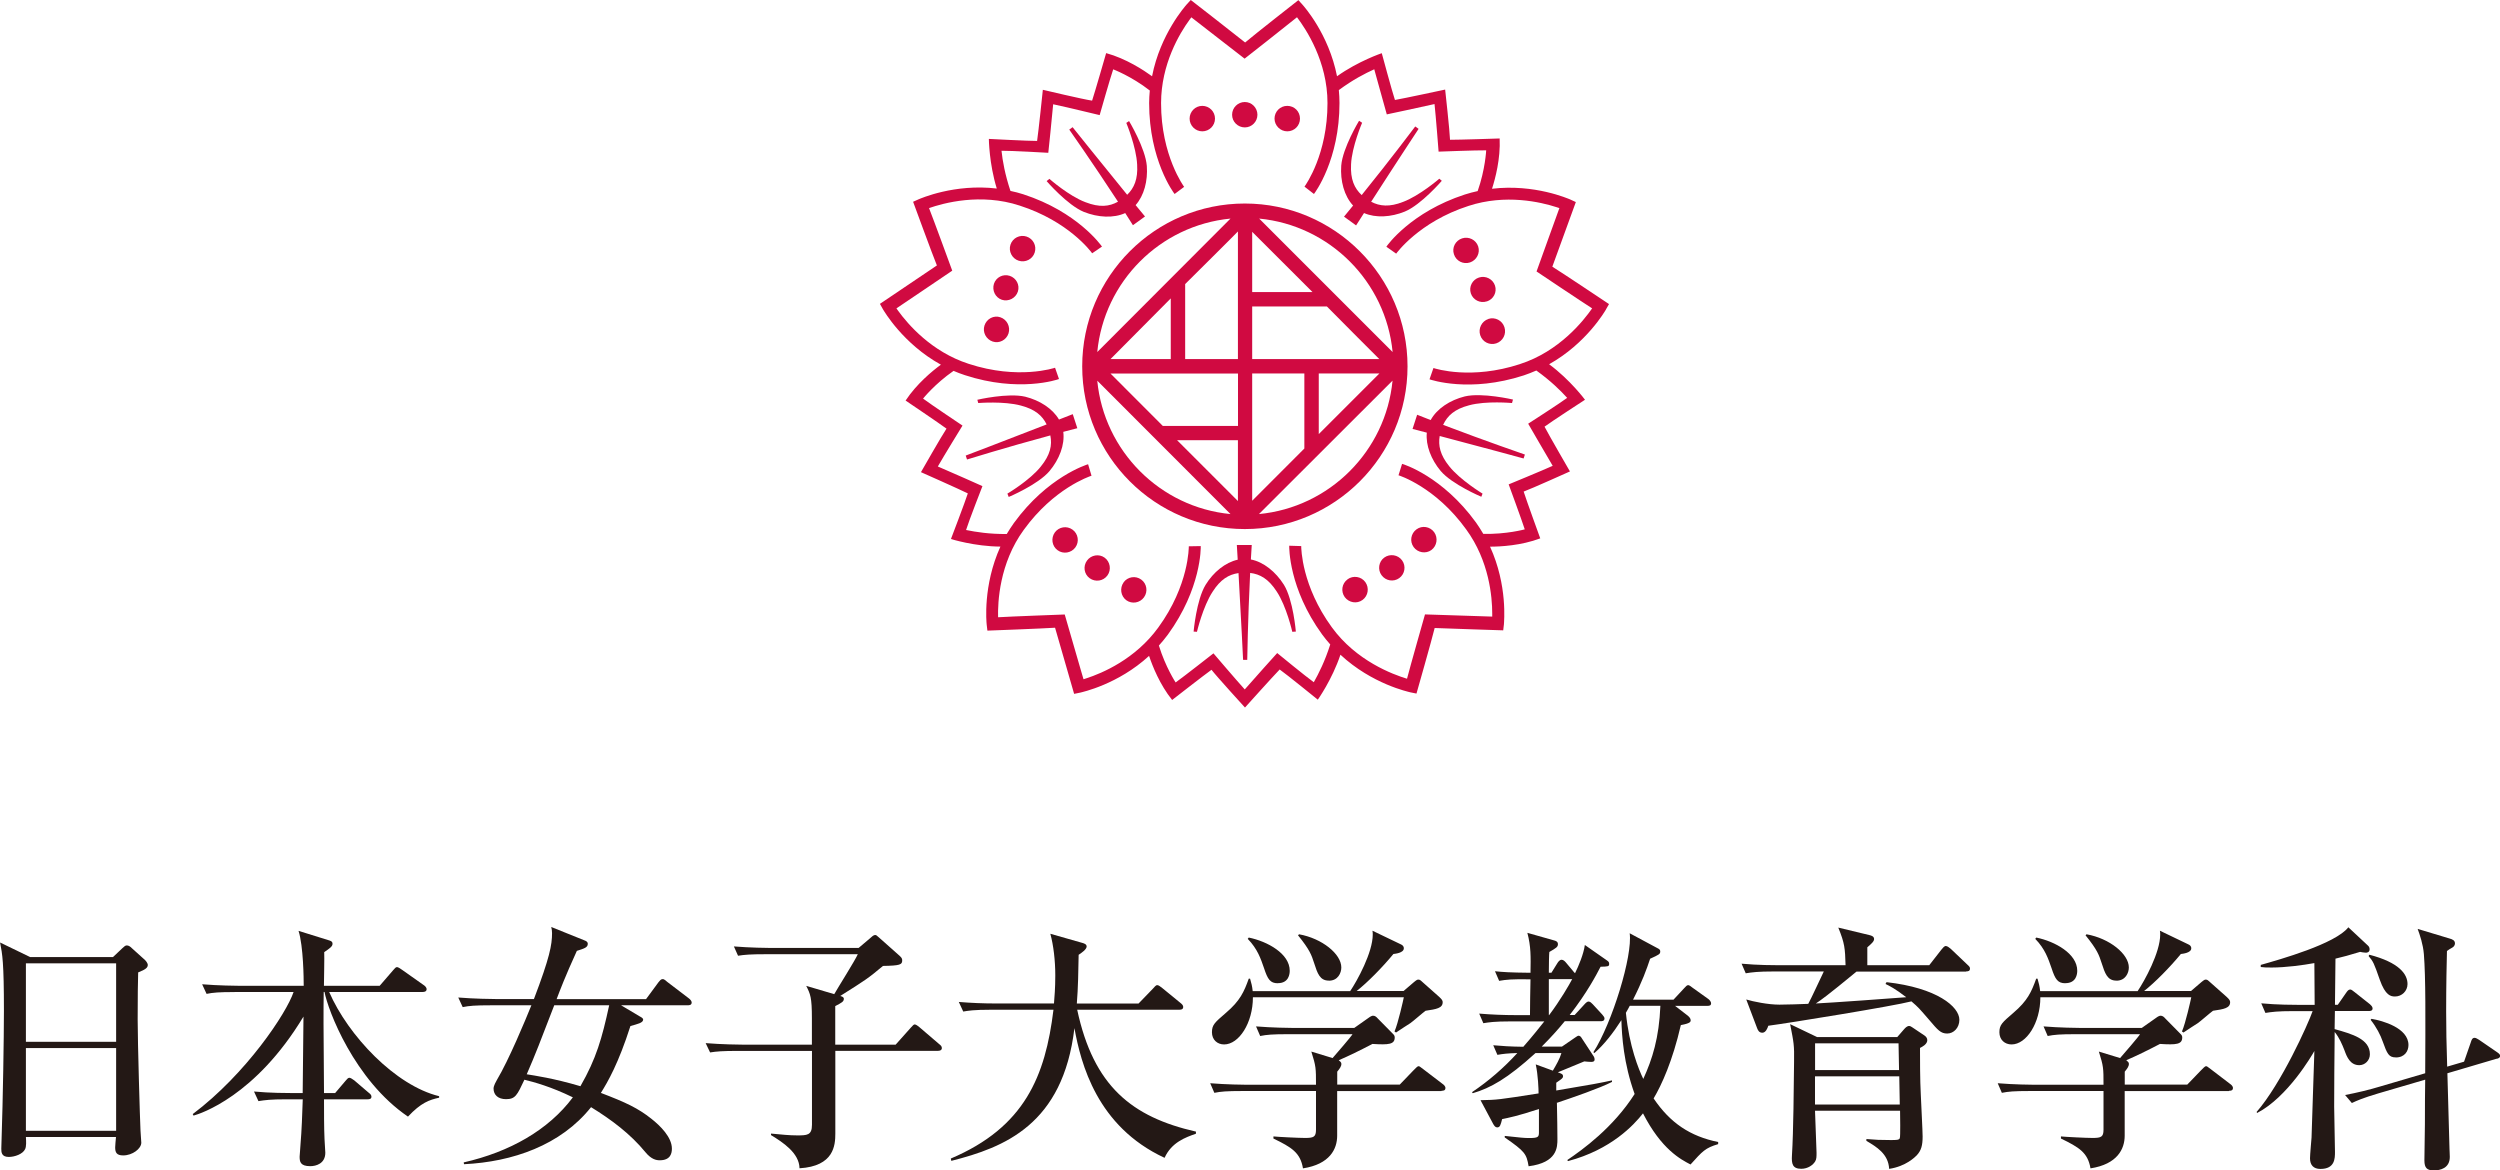 <?xml version="1.0" encoding="UTF-8"?>
<svg id="_レイヤー_2" data-name="レイヤー 2" xmlns="http://www.w3.org/2000/svg" viewBox="0 0 343.58 160.85">
  <defs>
    <style>
      .cls-1 {
        fill: #d00a41;
      }

      .cls-2 {
        fill: #231815;
      }
    </style>
  </defs>
  <g id="_レイヤー_1-2" data-name="レイヤー 1">
    <g id="site_logo_v_c">
      <g>
        <path class="cls-1" d="M171.08,17.51c.96,0,1.73-.79,1.73-1.74s-.77-1.75-1.73-1.75-1.75.78-1.75,1.75.79,1.74,1.75,1.74"/>
        <path class="cls-1" d="M165.23,18.05c.97,0,1.75-.78,1.75-1.75s-.78-1.75-1.75-1.75-1.74.8-1.74,1.75.78,1.75,1.74,1.75"/>
        <path class="cls-1" d="M176.91,18.05c.98,0,1.75-.78,1.75-1.75s-.76-1.75-1.75-1.75-1.75.8-1.75,1.75.79,1.75,1.75,1.75"/>
        <path class="cls-1" d="M204.33,41.43c.93-.3,1.43-1.27,1.13-2.18-.29-.89-1.28-1.41-2.2-1.11-.91.29-1.42,1.27-1.12,2.18.3.91,1.29,1.4,2.19,1.1"/>
        <path class="cls-1" d="M203.15,33.87c-.3-.91-1.29-1.41-2.21-1.11-.92.3-1.43,1.28-1.12,2.19.29.92,1.28,1.42,2.2,1.12.91-.3,1.43-1.29,1.13-2.2"/>
        <path class="cls-1" d="M204.55,43.84c-.92.3-1.42,1.32-1.12,2.23.3.93,1.29,1.42,2.2,1.12.91-.3,1.43-1.28,1.13-2.21-.29-.94-1.3-1.45-2.21-1.15"/>
        <path class="cls-1" d="M171.08,27.97c-12.33,0-22.35,10.03-22.35,22.38s10.02,22.36,22.35,22.36,22.36-10.03,22.36-22.36-10.04-22.38-22.36-22.38M169.11,30.04l-18.31,18.34c.93-9.69,8.63-17.4,18.31-18.34M160.9,41.01v8.34h-8.28c1.77-1.77,5.5-5.55,8.28-8.34M150.8,52.32l18.31,18.33c-9.68-.93-17.38-8.66-18.31-18.33M170.13,68.86c-1.42-1.42-4.22-4.22-8.36-8.36h8.36v8.36ZM170.13,58.54h-10.32c-2.11-2.11-4.51-4.51-7.19-7.2h0s17.52,0,17.52,0v7.21ZM170.13,49.35h-7.25v-10.31s7.27-7.21,7.25-7.23v17.54ZM172.09,31.86c1.61,1.61,4.92,4.92,8.29,8.28h-8.29v-8.28ZM172.09,42.12h10.27c2.98,3.02,5.77,5.8,7.2,7.23h-17.47v-7.23ZM189.57,51.33c-1.68,1.67-4.97,4.96-8.33,8.33v-8.33h8.33ZM172.09,51.33h7.17v10.31c-2.93,2.93-5.68,5.68-7.17,7.18v-17.48ZM173.02,70.65c3.6-3.59,13.99-13.98,18.36-18.34-.93,9.69-8.67,17.42-18.36,18.34M173.05,30.04c9.68.93,17.4,8.65,18.34,18.34l-18.34-18.34Z"/>
        <path class="cls-1" d="M190.24,76.63c-.77.56-.93,1.66-.37,2.42.57.79,1.66.96,2.43.4.78-.56.96-1.66.39-2.44-.56-.77-1.67-.95-2.45-.38"/>
        <path class="cls-1" d="M196.72,75.59c.77-.57.94-1.67.38-2.45-.57-.78-1.66-.96-2.43-.39-.78.57-.96,1.66-.39,2.44.56.77,1.67.96,2.44.4"/>
        <path class="cls-1" d="M185.2,79.62c-.79.57-.95,1.66-.39,2.44.57.77,1.66.97,2.45.39.78-.57.94-1.67.38-2.45-.57-.78-1.66-.95-2.44-.39"/>
        <path class="cls-1" d="M149.39,77.04c-.57.78-.41,1.87.37,2.43.78.56,1.87.4,2.44-.39.56-.77.38-1.88-.39-2.44-.77-.56-1.86-.37-2.42.4"/>
        <path class="cls-1" d="M154.42,80.04c-.56.78-.4,1.88.37,2.45.77.56,1.87.38,2.43-.4.57-.78.4-1.88-.38-2.44-.78-.57-1.87-.39-2.43.39"/>
        <path class="cls-1" d="M144.97,73.17c-.56.78-.41,1.88.38,2.45.77.57,1.88.38,2.44-.39.57-.78.39-1.88-.39-2.44-.79-.57-1.87-.39-2.44.39"/>
        <path class="cls-1" d="M138.77,37.91c-.92-.3-1.88.2-2.17,1.09-.29.91.19,1.9,1.09,2.2.9.29,1.9-.21,2.2-1.13.29-.91-.22-1.86-1.12-2.16"/>
        <path class="cls-1" d="M137.47,43.6c-.88-.3-1.87.2-2.17,1.13-.3.92.22,1.91,1.13,2.21.89.3,1.87-.2,2.17-1.11.3-.92-.21-1.93-1.13-2.23"/>
        <path class="cls-1" d="M141.08,32.51c-.91-.3-1.91.19-2.21,1.12-.3.91.22,1.91,1.13,2.2.92.3,1.91-.21,2.2-1.12.3-.93-.21-1.9-1.12-2.2"/>
        <path class="cls-1" d="M171.91,76.89c.04-.66.07-1.32.12-1.99h-2.05c.04.68.08,1.35.12,2.02-1.71.38-3.34,1.71-4.41,3.45-1.27,2.08-1.65,6.43-1.65,6.43l.46.03s.82-3.49,2.16-5.52c1.08-1.69,2.22-2.36,3.55-2.55.37,6.42.63,11.93.63,11.93h.57s.08-5.52.4-11.95c1.36.16,2.54.83,3.66,2.57,1.34,2.03,2.13,5.52,2.13,5.52l.49-.03s-.36-4.35-1.64-6.43c-1.12-1.78-2.79-3.14-4.54-3.48"/>
        <path class="cls-1" d="M194.12,58.95c.66.17,1.31.34,1.97.51-.17,1.75.6,3.7,1.9,5.26,1.57,1.86,5.59,3.55,5.59,3.55l.17-.43s-3.07-1.86-4.58-3.76c-1.25-1.55-1.53-2.84-1.31-4.16,6.21,1.63,11.53,3.09,11.53,3.09l.18-.54s-5.22-1.79-11.24-4.08c.58-1.25,1.57-2.17,3.57-2.69,2.34-.64,5.9-.31,5.9-.31l.13-.48s-4.25-.99-6.62-.43c-2.04.51-3.83,1.68-4.69,3.25-.62-.24-1.24-.48-1.86-.73l-.63,1.95Z"/>
        <path class="cls-1" d="M220.7,42.54l.43-.75s-6.45-4.31-7.79-5.14c.56-1.51,3.23-8.88,3.23-8.88l-.78-.36c-.24-.09-4.89-2.16-10.74-1.47.44-1.36,1.18-4.12,1.05-6.91,0,0-5.68.19-6.82.18-.03-1.12-.67-6.9-.67-6.9,0,0-5.68,1.22-6.9,1.43-.37-1.09-1.81-6.43-1.81-6.43,0,0-3.22,1.08-6.15,3.17-1.14-5.82-4.57-9.63-4.73-9.82l-.58-.64s-6.12,4.79-7.32,5.82C169.85,4.81,163.65,0,163.65,0l-.58.63c-.16.2-3.6,4.02-4.74,9.85-1.13-.82-3.56-2.43-6.31-3.18,0,0-1.57,5.45-1.93,6.53-1.22-.17-6.77-1.49-6.77-1.49,0,0-.6,5.79-.79,7.03-1.14.01-6.63-.28-6.63-.28,0,0,.03,3.39,1.09,6.82-5.83-.69-10.48,1.38-10.72,1.47l-.78.35s2.67,7.29,3.27,8.75c-1.34.89-7.83,5.28-7.83,5.28l.42.75c.14.22,2.73,4.72,7.96,7.61-1.18.86-3.34,2.64-4.85,4.93,0,0,4.71,3.18,5.62,3.86-.63.93-3.51,5.98-3.51,5.98,0,0,5.32,2.36,6.44,2.92-.34,1.09-2.32,6.27-2.32,6.27,0,0,3.24,1.02,6.8,1.04-2.44,5.37-1.91,10.44-1.89,10.69l.1.86s7.72-.29,9.3-.4c.44,1.55,2.62,9.09,2.62,9.09l.84-.17c.25-.07,5.17-1.11,9.46-5.05.47,1.4,1.48,3.96,3.17,6.06,0,0,4.48-3.49,5.41-4.15.68.89,4.6,5.19,4.6,5.19,0,0,3.89-4.33,4.77-5.23.94.66,5.24,4.15,5.24,4.15,0,0,1.97-2.77,3.11-6.18,4.34,4.04,9.36,5.1,9.61,5.17l.84.17s2.13-7.47,2.5-9.01c1.58.07,9.42.32,9.42.32l.1-.85c0-.26.54-5.3-1.91-10.65,1.43,0,4.28-.15,6.9-1.14,0,0-1.94-5.34-2.28-6.43,1.05-.38,6.36-2.77,6.36-2.77,0,0-2.92-5.04-3.49-6.15.91-.68,5.56-3.7,5.56-3.7,0,0-2.02-2.73-4.93-4.88,5.14-2.88,7.68-7.31,7.81-7.52M208.89,50.04c-6.67,2.18-11.55.65-11.88.54h-.01s-.54,1.55-.54,1.55c.21.07,5.51,1.88,12.96-.54.6-.2,1.17-.43,1.72-.67,1.97,1.42,3.29,2.71,4.24,3.76-1.04.77-5.36,3.55-5.36,3.55,0,0,2.56,4.43,3.37,5.79-1.48.67-6.05,2.55-6.05,2.55,0,0,1.82,4.95,2.21,6.18,0,0-2.53.7-5.7.62-.31-.52-.63-1.04-1-1.56-4.6-6.34-9.94-8.01-10.16-8.06l-.49,1.57c.06.01,5.1,1.6,9.31,7.45,3.16,4.33,3.57,9.28,3.57,11.55,0,.14,0,.3,0,.42.03,0-9.24-.3-9.24-.3,0,0-2.09,7.34-2.47,8.84-1.95-.59-6.98-2.45-10.34-7.08-4.13-5.67-4.2-10.81-4.2-11.15h0s-1.65-.05-1.65-.05c0,.23-.08,5.85,4.52,12.19.36.49.73.94,1.12,1.38-.74,2.32-1.57,3.96-2.26,5.19-1.06-.75-5.03-4.01-5.03-4.01,0,0-3.43,3.8-4.46,5-1.09-1.2-4.3-4.96-4.3-4.96,0,0-4.14,3.25-5.2,4,0,0-1.39-2.11-2.3-5.07.42-.47.83-.96,1.23-1.5,4.6-6.33,4.54-11.95,4.52-12.17l-1.64.03c0,.05.06,5.33-4.2,11.17-3.15,4.34-7.7,6.27-9.87,6.97-.14.04-.29.1-.4.13,0,.03-2.58-8.9-2.58-8.9,0,0-7.63.28-9.16.38-.05-2.03.16-7.39,3.53-12.01,4.11-5.68,8.98-7.33,9.31-7.44h0s-.47-1.58-.47-1.58c-.21.07-5.58,1.73-10.19,8.07-.36.5-.68,1.01-.99,1.52-2.39.02-4.21-.27-5.59-.55.38-1.24,2.25-6.03,2.25-6.03,0,0-4.67-2.09-6.13-2.7.8-1.41,3.39-5.62,3.39-5.62,0,0-4.38-2.93-5.42-3.71,0,0,1.61-2.02,4.19-3.81.5.21,1.02.42,1.56.59,7.4,2.42,12.72.62,12.93.53l-.54-1.55c-.05.02-5.05,1.7-11.88-.54-5.1-1.65-8.34-5.43-9.68-7.28-.08-.11-.17-.25-.24-.34-.02.02,7.67-5.18,7.67-5.18,0,0-2.62-7.17-3.19-8.6,1.92-.67,7.08-2.12,12.47-.34,6.68,2.15,9.75,6.27,9.95,6.55h0s1.35-.92,1.35-.92c-.13-.18-3.37-4.77-10.82-7.19-.59-.19-1.18-.34-1.76-.46-.76-2.29-1.08-4.12-1.23-5.52,1.29-.02,6.43.28,6.43.28,0,0,.54-5.09.67-6.67,1.59.33,6.39,1.49,6.39,1.49,0,0,1.44-5.07,1.86-6.29,0,0,2.48.93,5.03,2.91-.05.56-.09,1.13-.09,1.72,0,7.83,3.36,12.33,3.5,12.5l1.31-.98s-3.18-4.28-3.17-11.51c0-5.36,2.56-9.61,3.91-11.45.08-.11.17-.24.25-.34-.02-.01,7.32,5.68,7.32,5.68,0,0,6.01-4.71,7.2-5.69,1.23,1.62,4.2,6.08,4.19,11.79.01,7.02-2.96,11.21-3.16,11.49h0s1.3,1.01,1.3,1.01c.14-.18,3.51-4.68,3.51-12.51,0-.6-.04-1.19-.09-1.77,1.95-1.44,3.59-2.28,4.87-2.86-.03-.07,1.72,6.2,1.72,6.2,0,0,5.01-1.06,6.56-1.42.18,1.61.56,6.54.56,6.54,0,0,5.24-.2,6.54-.18,0,0-.12,2.61-1.17,5.6-.58.13-1.17.28-1.76.47-7.43,2.42-10.68,7-10.79,7.18l1.35.95s3.09-4.35,9.94-6.56c5.1-1.67,9.93-.53,12.09.17.13.04.29.1.4.13,0-.02-3.14,8.71-3.14,8.71,0,0,6.33,4.24,7.64,5.07-1.16,1.67-4.49,5.91-9.93,7.66"/>
        <path class="cls-1" d="M184.72,29.78l1.65,1.2c.36-.57.73-1.14,1.09-1.7,1.61.7,3.71.57,5.6-.2,2.25-.93,5.09-4.23,5.09-4.23l-.34-.29s-2.71,2.34-4.99,3.19c-1.86.73-3.19.6-4.38-.02,3.48-5.42,6.52-10.02,6.52-10.02l-.46-.33s-3.31,4.42-7.36,9.43c-1.01-.94-1.57-2.17-1.46-4.23.11-2.43,1.52-5.71,1.52-5.71l-.42-.27s-2.26,3.73-2.45,6.16c-.15,2.1.41,4.18,1.63,5.49-.42.51-.84,1.03-1.26,1.54"/>
        <path class="cls-1" d="M154.64,29.28c.35.55.7,1.11,1.06,1.67l1.66-1.2c-.44-.52-.86-1.04-1.29-1.56,1.17-1.32,1.69-3.34,1.54-5.38-.19-2.43-2.44-6.17-2.44-6.17l-.38.25s1.38,3.31,1.49,5.73c.12,2-.41,3.22-1.37,4.15-4.06-4.98-7.5-9.29-7.5-9.29l-.46.33s3.18,4.52,6.7,9.91c-1.2.67-2.54.82-4.47.07-2.28-.85-4.96-3.21-4.96-3.21l-.38.31s2.85,3.3,5.11,4.23c1.95.78,4.1.9,5.72.15"/>
        <path class="cls-1" d="M147.43,56.92c-.63.25-1.26.5-1.89.74-.89-1.52-2.65-2.64-4.64-3.14-2.37-.56-6.58.42-6.58.42l.12.45s3.53-.29,5.87.35c1.94.51,2.94,1.38,3.53,2.59-6,2.34-11.12,4.28-11.12,4.28l.18.54s5.23-1.63,11.45-3.31c.27,1.35,0,2.67-1.31,4.28-1.51,1.9-4.59,3.72-4.59,3.72l.18.46s4.02-1.69,5.6-3.55c1.35-1.61,2.13-3.62,1.9-5.4.64-.17,1.28-.34,1.93-.5l-.63-1.94Z"/>
      </g>
      <g>
        <path class="cls-2" d="M15.53,131.53l1.28-1.21c.25-.21.39-.39.61-.39.25,0,.46.14.68.36l1.82,1.64c.11.11.39.43.39.68,0,.36-.25.61-1.32,1.03-.04,1.1-.07,3.53-.07,6.48,0,3.13.32,13.93.39,15.25,0,.21.11,1.5.11,1.67,0,.82-1.21,1.75-2.49,1.75-.93,0-1.1-.43-1.1-1.11,0-.28.07-.93.11-1.42H3.56c.04.61.07,1.32-.11,1.67-.32.68-1.43,1.07-2.24,1.07-1.03,0-1.03-.68-1.03-1.14,0-.25.04-1.1.04-1.39.18-5.2.32-14,.32-17.53,0-6.7-.21-7.8-.53-9.41l4.13,2h11.4ZM3.56,132.39v10.79h12.4v-10.79H3.56ZM3.56,144.04v11.37h12.4v-11.37H3.56Z"/>
        <path class="cls-2" d="M32.24,136.34c-2.17,0-2.96.07-3.85.25l-.61-1.32c2.17.18,4.7.21,5.09.21h8.87c0-.96-.04-5.42-.71-7.55l4.24,1.32c.36.11.43.25.43.46,0,.36-.36.61-1.14,1.14.04.71-.04,3.96-.04,4.63h7.66l1.85-2.14c.21-.25.36-.43.53-.43.14,0,.43.18.68.36l3.03,2.14c.11.07.36.29.36.53,0,.32-.29.39-.53.39h-12.86c2.6,5.99,9.09,12.86,15.11,14.32v.21c-1.32.29-2.49.68-4.28,2.6-7.38-5.02-11.01-14.64-11.47-17.14h-.11c-.04,2.92-.04,4.03.04,13.9h1.53l1.42-1.67c.21-.25.36-.43.53-.43.14,0,.39.14.68.36l2,1.71c.18.14.36.29.36.53,0,.32-.28.36-.53.36h-5.99c0,1.5,0,4.03.07,5.45,0,.29.11,1.6.11,1.89,0,1.5-1.28,1.85-2.07,1.85-1.39,0-1.46-.64-1.46-1.32,0-.14.11-1.32.11-1.53.18-2.1.25-4.31.32-6.34h-2.24c-2.21,0-2.96.11-3.85.25l-.61-1.32c2.17.21,4.7.21,5.09.21h1.6c.04-3.49.07-6.98.11-10.51-6.59,10.94-14.18,13.36-15.11,13.61l-.11-.21c7.34-5.52,12.9-13.89,13.86-16.78h-8.12Z"/>
        <path class="cls-2" d="M94.55,138.16h-9.19l2.57,1.53c.21.11.46.25.46.43,0,.46-.78.61-1.75.89-1.64,5.13-3.1,7.66-4.06,9.19,3.46,1.32,5.1,2.1,6.91,3.53,1.28,1,2.85,2.57,2.85,4.13,0,.57-.14,1.6-1.67,1.6-.46,0-1.14-.11-1.96-1.1-2.07-2.53-4.7-4.49-7.48-6.2-4.17,5.24-10.8,7.52-17.46,7.84l-.04-.25c6.31-1.43,11.65-4.45,15-8.94-2.99-1.46-5.34-2.1-6.66-2.42-1,2.14-1.25,2.67-2.53,2.67-1.07,0-1.71-.57-1.71-1.46,0-.39.36-1,.46-1.18,1.64-2.74,3.92-8.23,4.74-10.26h-5.59c-2.17,0-2.96.07-3.85.25l-.61-1.32c2.17.18,4.7.21,5.09.21h5.31c2.17-5.7,2.49-7.45,2.49-9.05,0-.36-.04-.53-.11-.85l4.52,1.82c.29.11.5.21.5.5,0,.5-.5.64-1.5.96-1.64,3.6-2.32,5.42-2.78,6.63h12.29l1.71-2.32c.18-.21.32-.43.57-.43s.46.25.64.39l2.99,2.28c.18.14.36.36.36.54,0,.36-.32.39-.53.39ZM76.17,138.16c-1.89,4.92-2.6,6.77-3.78,9.48,1.07.18,3.63.53,7.38,1.64,2.17-3.78,2.96-6.56,3.95-11.12h-7.55Z"/>
        <path class="cls-2" d="M114.79,143.57h8.3l2.07-2.32q.39-.46.53-.46c.14,0,.29.07.68.39l2.71,2.32c.18.14.36.29.36.53,0,.32-.29.39-.53.39h-14.11v11.37c0,1.6-.18,4.49-4.92,4.77-.04-2.1-2.28-3.56-3.92-4.56v-.21c1.43.14,2.57.25,3.56.25,1.39,0,2.07,0,2.07-1.46v-10.15h-10.15c-2.17,0-2.96.07-3.85.21l-.61-1.28c2.17.18,4.7.21,5.09.21h9.51v-3.63c0-2.89-.21-3.31-.78-4.45l3.85,1.14c.5-.89,2.89-4.67,3.24-5.49h-12.61c-2.17,0-2.96.07-3.85.21l-.57-1.28c2.17.18,4.67.21,5.06.21h12.08l1.64-1.39c.14-.14.43-.39.61-.39s.21.04.57.36l2.85,2.53c.32.29.32.46.32.61,0,.57-.29.71-2.64.75-2.03,1.71-2.49,2-5.88,4.13.25.07.5.14.5.39,0,.39-.29.53-1.18,1v5.31Z"/>
        <path class="cls-2" d="M160.02,159.11c-9.26-4.31-11.47-12.93-12.36-17.81-1.57,13.25-9.62,16.39-16.92,18.24l-.07-.32c10.16-4.31,13-11.33,14.11-20.45h-8.55c-2.49,0-3.17.14-3.85.25l-.61-1.32c1.71.14,3.39.21,5.1.21h7.98c.07-.86.18-2.1.18-3.88,0-2.03-.25-4.13-.68-5.7l4.38,1.25c.25.07.61.18.61.5,0,.39-.71.89-1.1,1.14-.04,2.14-.07,4.56-.25,6.7h8.48l2-2.07c.18-.18.36-.46.57-.46s.43.21.68.39l2.53,2.07c.18.14.36.32.36.53,0,.39-.36.39-.57.39h-14c2.25,10.51,7.52,14.75,16.32,16.75v.29c-1.42.5-3.35,1.18-4.31,3.31Z"/>
        <path class="cls-2" d="M198.09,149.95h-14.32v6.13c0,1.82-1,3.92-4.7,4.49-.36-2.17-1.57-2.89-4.06-4.1v-.29c.64.07,3.46.21,4.35.21,1.18,0,1.5-.14,1.5-1.14v-5.31h-10.12c-2.17,0-2.96.07-3.85.25l-.57-1.32c2.14.18,4.67.21,5.06.21h9.48c0-2.28,0-2.53-.64-4.56l2.92.89c.5-.57,2.57-2.96,2.74-3.28h-8.84c-2.17,0-2.96.07-3.85.25l-.57-1.32c2.17.18,4.67.21,5.06.21h8.44l2.03-1.43c.18-.14.43-.25.53-.25.29,0,.46.14.68.39l2.14,2.17c.14.14.18.29.18.43,0,.96-.82,1.03-3.06.89-1.78.93-3.24,1.64-4.63,2.24.21.18.36.29.36.5,0,.36-.25.68-.57,1.07v1.78h8.59l1.82-1.89c.36-.36.61-.64.75-.64s.18.04.64.39l2.71,2.07c.11.07.36.29.36.53,0,.36-.29.39-.53.39ZM195.92,138.91c-.36.25-1.78,1.5-2.1,1.71-.61.39-.96.61-1.96,1.28l-.21-.14c.5-1.14,1.21-4.35,1.28-4.7h-20.74c0,3.53-1.92,6.48-3.96,6.48-.93,0-1.67-.64-1.67-1.67s.39-1.35,1.92-2.67c1.96-1.67,2.49-2.89,3.14-4.7h.18c.18.61.29,1.03.36,1.71h13.4c.96-1.42,3.1-5.31,3.1-7.77,0-.18,0-.29-.04-.53l3.85,1.85c.25.11.46.25.46.57,0,.64-1.21.75-1.43.78-1.5,1.82-3.56,3.92-5.06,5.09h6.45l1.46-1.25c.39-.32.46-.32.57-.32.21,0,.25.04.68.43l2.21,1.96c.39.36.46.53.46.71,0,.82-.85.96-2.35,1.18ZM175.61,135.13c-1.03,0-1.39-.53-1.89-2.07-.46-1.32-.89-2.64-2.24-4.03l.14-.18c2.57.53,5.63,2.21,5.63,4.56,0,.43-.11,1.71-1.64,1.71ZM182.63,134.77c-1.25,0-1.57-1-2.03-2.42-.36-1.1-.57-1.78-2.21-3.81l.14-.14c3.17.57,5.81,2.71,5.81,4.56,0,.75-.46,1.82-1.71,1.82Z"/>
        <path class="cls-2" d="M213.97,151.59c.04,1.21.07,4.6.07,4.95,0,1.1,0,3.24-3.96,3.74-.29-1.71-.5-2.03-3.28-3.96v-.21c2.35.25,2.6.29,3.38.29,1.21,0,1.32-.14,1.32-.78v-3.21c-2.89.96-4.2,1.21-5.06,1.39-.21.82-.29,1.14-.68,1.14-.25,0-.39-.21-.54-.46l-1.75-3.28c2.28-.04,2.49-.07,7.98-.93,0-.57-.07-2.53-.39-3.99l2.35.86c.46-.78.96-1.64,1.18-2.42h-3.56c-3.88,3.53-6.2,4.81-8.62,5.52l-.11-.14c2.28-1.53,4.38-3.35,6.23-5.38-1.32.04-1.96.11-2.74.25l-.57-1.32c1.35.11,2.14.18,4.13.21,1.35-1.53,2.17-2.6,2.89-3.49h-4.53c-2.46,0-3.13.14-3.85.25l-.57-1.32c1.67.14,3.38.21,5.06.21h1.92c0-1.28.04-3.35.07-4.92-2.64-.04-3.31.04-4.31.21l-.57-1.32c1.07.11,1.96.18,4.88.21.04-2.21.07-3.6-.43-5.49l3.63,1.03c.29.07.57.18.57.53,0,.39-.25.53-1.18,1.07-.04.25-.07,1.92-.07,2.85h.36l.82-1.32c.11-.18.32-.46.57-.46s.46.21.64.43l1.07,1.28.14.14c.5-1,1.18-2.64,1.35-3.88l3.06,2.14c.21.14.28.25.28.46,0,.36-.14.36-1.18.39-.57,1.1-1.85,3.56-4.24,6.63h.68l1.28-1.39c.18-.21.43-.46.61-.46.25,0,.43.21.61.39l1.28,1.39c.14.18.32.36.32.54,0,.39-.36.39-.54.39h-4.92c-.82,1-1.71,2.03-3.17,3.49h2.78l1.82-1.25c.21-.14.36-.25.46-.25.21,0,.36.18.43.32l1.57,2.39c.14.18.21.36.21.57,0,.32-.36.32-.46.32-.25,0-.68-.04-.96-.07-.53.21-3.06,1.25-3.63,1.5.5.18.71.25.71.54,0,.25-.11.32-.93.89v1.07c4.92-.82,6.2-1.07,7.66-1.39v.21c-1.67.86-5.38,2.14-7.62,2.89ZM212.86,134.56v4.95h.04c1.53-2.03,2.78-4.2,3.17-4.95h-3.21ZM232.32,160.03c-1.32-.68-3.99-2.07-6.52-7.02-1.25,1.6-4.38,4.99-10.3,6.56l-.11-.14c2.1-1.42,6.31-4.45,9.26-9.08-1.53-4.24-1.75-7.98-1.82-10.15-1.1,1.71-2.35,3.35-3.71,4.52l-.14-.11c2.6-4.06,5.42-13.29,4.99-16.35l3.99,2.14c.18.11.21.25.21.36,0,.36-.14.43-1.39,1-.46,1.39-1.1,3.17-2.35,5.63h5.56l1.46-1.57c.25-.25.36-.43.57-.43.14,0,.36.18.64.39l2.14,1.53c.14.11.36.36.36.57,0,.29-.18.36-.53.36h-4.42l1.75,1.35c.21.18.39.39.39.61s0,.43-1.35.68c-1.14,4.95-2.64,8.23-3.74,10.08,2.28,3.38,5.02,5.2,8.87,5.99v.29c-1.78.53-2.14.96-3.81,2.81ZM223.98,138.23c-.14.32-.29.5-.53.96.46,4.6,1.75,7.77,2.39,9.09,1.25-2.74,2.17-5.63,2.35-10.05h-4.2Z"/>
        <path class="cls-2" d="M270.21,133.53h-15.07c-4.06,3.35-4.95,3.96-5.59,4.38,1.67-.07,10.58-.71,12.43-.86-1.53-1.18-2.32-1.57-2.85-1.82l.14-.25c6.95.78,10.01,3.38,10.01,5.17,0,1.1-.78,1.89-1.67,1.89s-1.28-.46-2.46-1.85c-1.42-1.64-1.46-1.71-2.46-2.57-2.42.64-16.89,2.99-19.67,3.35-.11.36-.36.96-.82.96s-.61-.36-.71-.61l-1.5-3.96c.96.29,2.99.71,4.56.71,1.28,0,2.67-.07,3.96-.11.39-.68,1.82-3.81,2.14-4.45h-6.88c-2.17,0-2.96.11-3.85.25l-.57-1.32c2.17.21,4.67.21,5.06.21h9.23c-.07-2.32-.11-2.99-1-5.17l4.28,1.03c.28.07.64.18.64.54,0,.32-.32.61-.93,1.14v2.46h8.51l1.67-2.14c.21-.25.39-.5.61-.5s.5.25.68.39l2.28,2.17c.28.25.36.36.36.54,0,.36-.28.39-.53.39ZM263.87,144.04c0,1.42,0,4.42.11,6.41.04,1.07.25,4.99.25,5.74,0,1.21-.18,1.92-.82,2.6-.21.21-1.46,1.5-3.78,1.85-.11-2.07-1.75-3.03-3.13-3.85v-.25c1.28.11,1.92.14,3.31.14.82,0,1.18,0,1.28-.25.11-.21.04-3.28.04-3.78h-11.69c.04.93.21,5.42.21,5.77,0,.5,0,.89-.18,1.18-.29.5-1,1.03-1.92,1.03-1.21,0-1.35-.68-1.28-1.85.21-3.31.25-9.51.29-12.83.04-2.35-.04-2.64-.54-5.2l3.71,1.78h11.01l.93-1.07c.18-.21.43-.46.71-.46.18,0,.32.14.46.21l1.64,1.1c.21.14.39.36.39.64,0,.54-.64.89-1,1.07ZM260.92,143.39h-11.47v3.67h11.54l-.07-3.67ZM261.02,147.92h-11.58v3.88h11.65l-.07-3.88Z"/>
        <path class="cls-2" d="M306.32,149.95h-14.32v6.13c0,1.82-1,3.92-4.7,4.49-.36-2.17-1.57-2.89-4.06-4.1v-.29c.64.07,3.46.21,4.35.21,1.18,0,1.5-.14,1.5-1.14v-5.31h-10.12c-2.17,0-2.96.07-3.85.25l-.57-1.32c2.14.18,4.67.21,5.06.21h9.48c0-2.28,0-2.53-.64-4.56l2.92.89c.5-.57,2.57-2.96,2.74-3.28h-8.84c-2.17,0-2.96.07-3.85.25l-.57-1.32c2.17.18,4.67.21,5.06.21h8.44l2.03-1.43c.18-.14.43-.25.53-.25.29,0,.46.14.68.39l2.14,2.17c.14.14.18.29.18.43,0,.96-.82,1.03-3.06.89-1.78.93-3.24,1.64-4.63,2.24.21.18.36.29.36.5,0,.36-.25.68-.57,1.07v1.78h8.59l1.82-1.89c.36-.36.61-.64.75-.64s.18.04.64.39l2.71,2.07c.11.07.36.29.36.53,0,.36-.29.39-.53.39ZM304.14,138.91c-.36.25-1.78,1.5-2.1,1.71-.61.39-.96.61-1.96,1.28l-.21-.14c.5-1.14,1.21-4.35,1.28-4.7h-20.74c0,3.53-1.92,6.48-3.96,6.48-.93,0-1.67-.64-1.67-1.67s.39-1.35,1.92-2.67c1.96-1.67,2.49-2.89,3.14-4.7h.18c.18.61.29,1.03.36,1.71h13.4c.96-1.42,3.1-5.31,3.1-7.77,0-.18,0-.29-.04-.53l3.85,1.85c.25.11.46.25.46.57,0,.64-1.21.75-1.43.78-1.5,1.82-3.56,3.92-5.06,5.09h6.45l1.46-1.25c.39-.32.46-.32.57-.32.21,0,.25.04.68.43l2.21,1.96c.39.36.46.53.46.71,0,.82-.85.96-2.35,1.18ZM283.84,135.13c-1.03,0-1.39-.53-1.89-2.07-.46-1.32-.89-2.64-2.24-4.03l.14-.18c2.57.53,5.63,2.21,5.63,4.56,0,.43-.11,1.71-1.64,1.71ZM290.86,134.77c-1.25,0-1.57-1-2.03-2.42-.36-1.1-.57-1.78-2.21-3.81l.14-.14c3.17.57,5.81,2.71,5.81,4.56,0,.75-.46,1.82-1.71,1.82Z"/>
        <path class="cls-2" d="M325.52,138.94h-4.63l-.04,2.49c2.39.68,4.85,1.35,4.85,3.46,0,.85-.68,1.5-1.46,1.5-1.25,0-1.71-1.14-2.03-2.03-.32-.82-.71-1.75-1.35-2.53-.04,4.88-.07,6.7-.07,10.23,0,.96.11,5.34.11,6.24s0,2.35-2,2.35c-.96,0-1.43-.54-1.43-1.46,0-.46.18-2.46.21-2.85.07-1.89.32-10.19.39-11.9-.36.64-3.67,6.34-7.87,8.52l-.07-.14c3.38-3.88,7.05-12.01,7.7-13.86h-2.64c-2.17,0-2.96.11-3.85.25l-.57-1.32c2.14.21,4.67.21,5.06.21h2.28l-.04-5.74c-1.57.29-3.99.61-5.84.61-.75,0-1,0-1.53-.07v-.29c2.64-.75,10.26-2.89,12.04-5.17l2.71,2.53c.11.11.21.25.21.5,0,.46-.43.46-.53.46-.18,0-.61-.07-.78-.11-1.5.46-2.32.68-3.38.93l-.07,6.34h.39l1.14-1.64c.18-.25.32-.46.57-.46.14,0,.29.11.64.39l2.07,1.64c.14.14.36.32.36.57,0,.32-.29.36-.53.36ZM343.12,145.5l-6.77,2c.04,1.64.25,8.94.29,10.4,0,.18.04.71.04,1.1,0,1.57-1.35,1.85-2.17,1.85-.96,0-1.32-.32-1.32-1.39,0-.78.07-4.24.07-4.95q0-3.85.04-6.13l-6.45,1.89c-2.14.64-2.85.96-3.63,1.32l-.93-1.1c1.67-.32,3.31-.71,4.95-1.21l6.06-1.78c.04-7.66.07-13.18-.18-16.35-.11-1.39-.57-2.71-.86-3.49l4.38,1.32c.39.11.75.25.75.68,0,.25-.18.46-.32.54-.5.28-.53.32-.78.5-.04,1.5-.11,4.7-.11,8.3,0,2.67.04,4.1.14,7.59l2.32-.68.93-2.67c.11-.36.21-.61.53-.61.18,0,.43.18.61.28l2.39,1.64c.25.18.5.32.5.57s-.28.36-.46.39ZM329.15,136.95c-.57,0-1.32-.11-2.1-2.32-.78-2.24-.89-2.49-1.53-3.24l.11-.18c4.1,1.07,5.24,2.67,5.24,4.03,0,.96-.78,1.71-1.71,1.71ZM329.26,145.32c-.96,0-1.18-.46-1.82-2.24-.25-.75-.86-1.96-1.64-2.92l.11-.14c1.53.25,5.09,1.25,5.09,3.6,0,.82-.5,1.71-1.75,1.71Z"/>
      </g>
    </g>
  </g>
</svg>